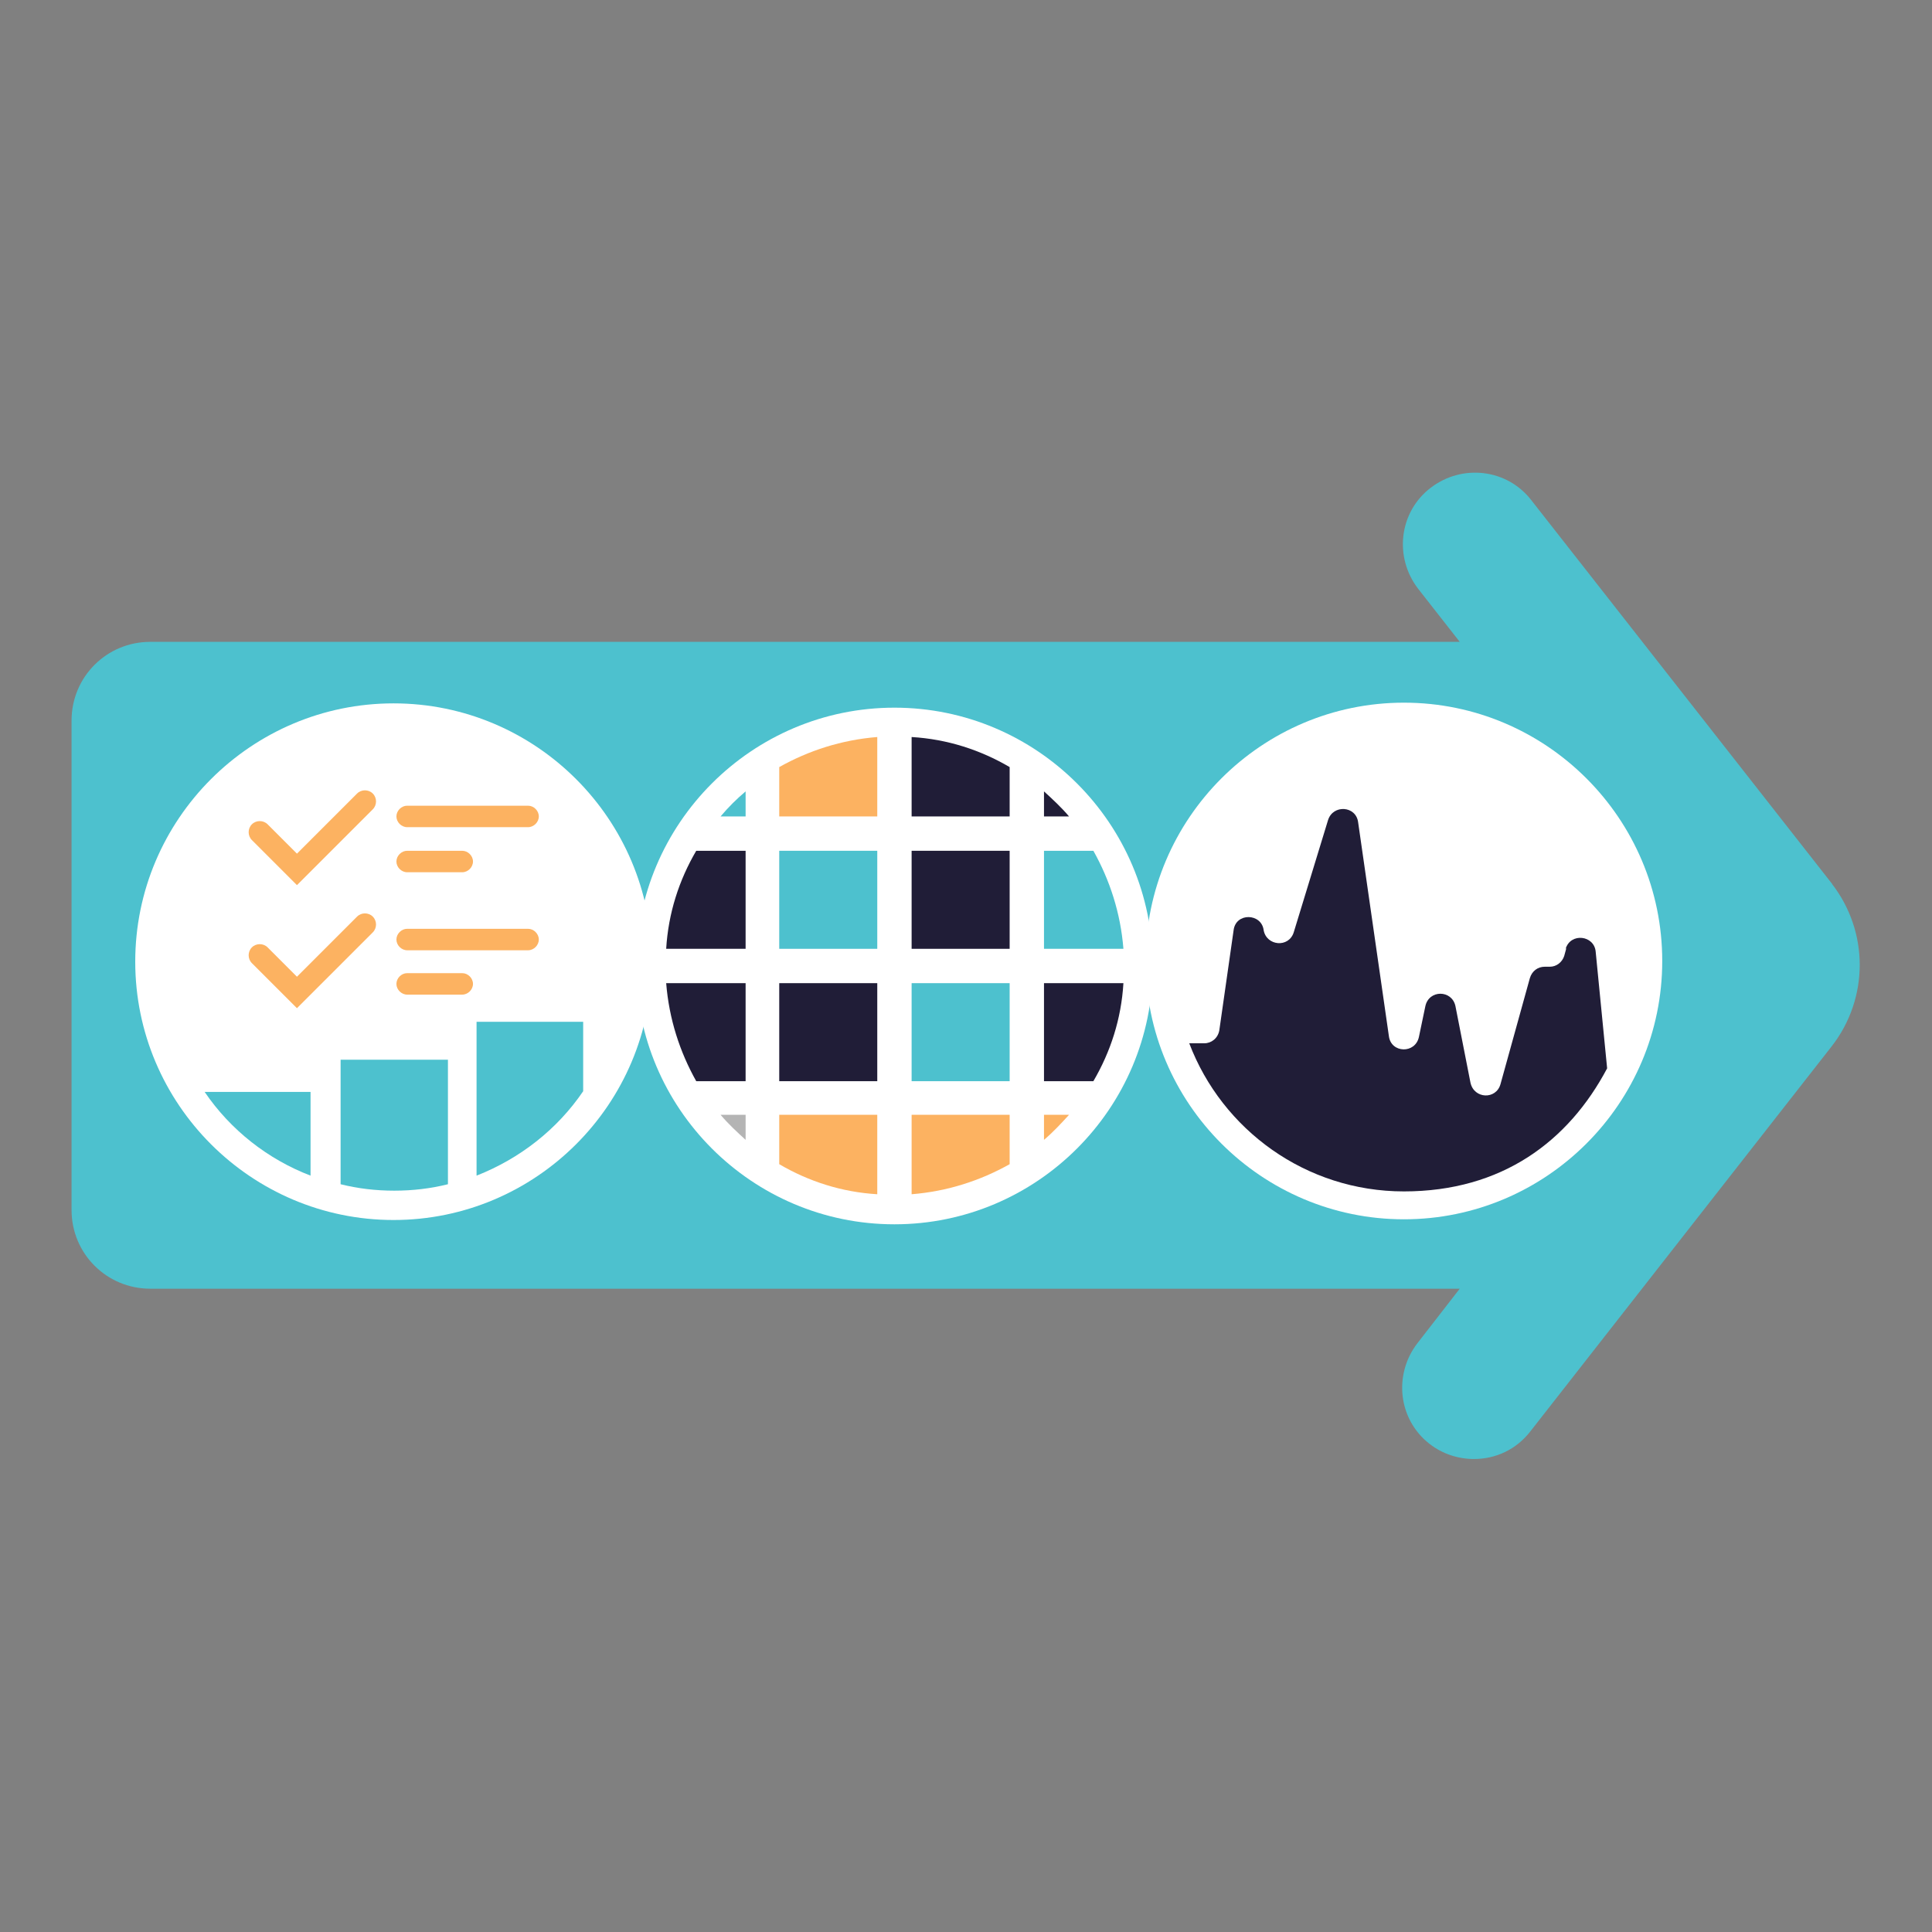 <svg width="270" height="270" viewBox="0 0 270 270" fill="none" xmlns="http://www.w3.org/2000/svg">
<rect x="0" y="0" width="270" height="270" fill="#808080" stroke="none"/>
<g clip-path="url(#clip0_5627_16855)">
<path d="M256.1 123.599L214 69.899C210.6 65.499 204.3 64.799 199.9 68.199C195.5 71.599 194.8 77.899 198.2 82.299L204 89.699H21C14.9 89.699 10 94.599 10 100.699V169.099C10 175.199 14.9 180.099 21 180.099H204L198.1 187.699C194.7 192.099 195.4 198.399 199.8 201.799C201.6 203.199 203.8 203.899 206 203.899C209 203.899 211.9 202.599 213.9 199.999L256 146.199C261.2 139.499 261.2 130.199 256 123.499L256.1 123.599Z" fill="#4DC1CE"/>
<path d="M55 170.497C35.1 170.497 18.9 154.297 18.9 134.397C18.9 114.497 35.1 98.297 55 98.297C74.9 98.297 91.1 114.497 91.1 134.397C91.1 154.297 74.9 170.497 55 170.497Z" fill="white"/>
<path d="M41.5 123.699L52.1 113.099C52.7 112.499 52.7 111.499 52.1 110.899C51.5 110.299 50.5 110.299 49.9 110.899L41.5 119.299L37.4 115.199C36.8 114.599 35.8 114.599 35.2 115.199C34.6 115.799 34.6 116.799 35.2 117.399L41.5 123.699Z" fill="#FCB261"/>
<path d="M73.8 112.598H56.9C56.1 112.598 55.4 113.298 55.4 114.098C55.4 114.898 56.1 115.598 56.9 115.598H73.8C74.6 115.598 75.3 114.898 75.3 114.098C75.3 113.298 74.6 112.598 73.8 112.598Z" fill="#FCB261"/>
<path d="M56.9 121.898H64.6C65.4 121.898 66.1 121.198 66.1 120.398C66.1 119.598 65.4 118.898 64.6 118.898H56.9C56.1 118.898 55.4 119.598 55.4 120.398C55.4 121.198 56.1 121.898 56.9 121.898Z" fill="#FCB261"/>
<path d="M49.9 128.098L41.5 136.498L37.4 132.398C36.8 131.798 35.8 131.798 35.2 132.398C34.6 132.998 34.6 133.998 35.2 134.598L41.5 140.898L52.1 130.298C52.7 129.698 52.7 128.698 52.1 128.098C51.5 127.498 50.5 127.498 49.9 128.098Z" fill="#FCB261"/>
<path d="M56.9 132.801H73.8C74.6 132.801 75.3 132.101 75.3 131.301C75.3 130.501 74.6 129.801 73.8 129.801H56.9C56.1 129.801 55.4 130.501 55.4 131.301C55.4 132.101 56.1 132.801 56.9 132.801Z" fill="#FCB261"/>
<path d="M56.9 139H64.6C65.4 139 66.1 138.3 66.1 137.5C66.1 136.7 65.4 136 64.6 136H56.9C56.1 136 55.4 136.7 55.4 137.5C55.4 138.3 56.1 139 56.9 139Z" fill="#FCB261"/>
<path d="M125 171.098C105.1 171.098 88.9 154.898 88.9 134.998C88.9 115.098 105.1 98.898 125 98.898C144.9 98.898 161.1 115.098 161.1 134.998C161.1 154.898 144.9 171.098 125 171.098Z" fill="white"/>
<path d="M196.2 98.199C176.3 98.199 160.1 114.399 160.1 134.299C160.1 154.199 176.3 170.399 196.2 170.399C216.1 170.399 232.3 154.199 232.3 134.299C232.3 114.399 216.1 98.199 196.2 98.199Z" fill="white"/>
<path d="M218.899 132.501L218.599 133.601C218.299 134.501 217.499 135.101 216.599 135.101H215.899C214.899 135.101 214.099 135.701 213.799 136.701L209.699 151.501C209.099 153.701 205.999 153.601 205.499 151.301L203.399 140.601C202.899 138.301 199.699 138.301 199.199 140.601L198.299 144.901C197.799 147.301 194.399 147.201 194.099 144.801L189.799 114.901C189.499 112.601 186.299 112.401 185.599 114.601L180.799 130.301C180.099 132.501 176.999 132.201 176.599 130.001C176.299 127.601 172.699 127.501 172.399 130.001L170.399 144.001C170.199 145.101 169.299 145.801 168.299 145.801H166.199C170.799 157.901 182.499 166.501 196.199 166.501C209.899 166.501 219.199 159.501 224.599 149.301L222.999 133.001C222.799 130.701 219.499 130.301 218.799 132.601L218.899 132.501Z" fill="#201D37"/>
<path d="M145.9 118.898H152.8C151.8 117.198 150.7 115.598 149.4 114.098H145.9V110.598C144.4 109.298 142.8 108.198 141.1 107.198V114.098H127.4V102.998C126.6 102.998 125.8 102.898 125 102.898C124.2 102.898 123.4 102.898 122.6 102.998V114.098H108.9V107.198C107.2 108.198 105.6 109.298 104.1 110.598V114.098H100.6C99.3 115.598 98.2 117.198 97.2 118.898H104.1V132.598H93C93 133.398 92.9 134.198 92.9 134.998C92.9 135.798 92.9 136.598 93 137.398H104.1V151.098H97.2C98.2 152.798 99.3 154.398 100.6 155.898H104.1V159.398C105.6 160.698 107.2 161.798 108.9 162.798V155.898H122.6V166.998C123.4 166.998 124.2 167.098 125 167.098C125.8 167.098 126.6 167.098 127.4 166.998V155.898H141.1V162.798C142.8 161.798 144.4 160.698 145.9 159.398V155.898H149.4C150.7 154.398 151.8 152.798 152.8 151.098H145.9V137.398H157C157 136.598 157.1 135.798 157.1 134.998C157.1 134.198 157.1 133.398 157 132.598H145.9V118.898ZM122.6 151.098H108.9V137.398H122.6V151.098ZM122.6 132.598H108.9V118.898H122.6V132.598ZM141.1 151.098H127.4V137.398H141.1V151.098ZM141.1 132.598H127.4V118.898H141.1V132.598Z" fill="white"/>
<path d="M100.701 155.797C101.801 157.097 103.001 158.197 104.201 159.297V155.797H100.701Z" fill="#B4B4B4"/>
<path d="M108.9 155.797V162.697C113 165.097 117.6 166.597 122.6 166.897V155.797H108.9Z" fill="#FCB261"/>
<path d="M127.4 155.797V166.897C132.4 166.497 137 164.997 141.1 162.697V155.797H127.4Z" fill="#FCB261"/>
<path d="M145.9 159.297C147.2 158.197 148.3 156.997 149.4 155.797H145.9V159.297Z" fill="#FCB261"/>
<path d="M145.9 151.098H152.8C155.2 146.998 156.7 142.398 157 137.398H145.9V151.098Z" fill="#201D37"/>
<path d="M145.9 118.898V132.598H157C156.6 127.598 155.1 122.998 152.8 118.898H145.9Z" fill="#4DC1CE"/>
<path d="M149.4 114.098C148.3 112.798 147.1 111.698 145.9 110.598V114.098H149.4Z" fill="#201D37"/>
<path d="M141.1 137.398H127.4V151.098H141.1V137.398Z" fill="#4DC1CE"/>
<path d="M141.1 118.898H127.4V132.598H141.1V118.898Z" fill="#201D37"/>
<path d="M141.1 114.1V107.2C137 104.8 132.4 103.3 127.4 103V114.1H141.1Z" fill="#201D37"/>
<path d="M122.6 137.398H108.9V151.098H122.6V137.398Z" fill="#201D37"/>
<path d="M122.6 118.898H108.9V132.598H122.6V118.898Z" fill="#4DC1CE"/>
<path d="M122.6 114.1V103C117.6 103.4 113 104.9 108.9 107.2V114.1H122.6Z" fill="#FCB261"/>
<path d="M104.2 137.398H93.1C93.5 142.398 95 146.998 97.3 151.098H104.2V137.398Z" fill="#201D37"/>
<path d="M104.2 118.898H97.3C94.9 122.998 93.4 127.598 93.1 132.598H104.2V118.898Z" fill="#201D37"/>
<path d="M104.201 110.598C102.901 111.698 101.801 112.798 100.701 114.098H104.201V110.598Z" fill="#4DC1CE"/>
<path d="M28.6 152.598C32.2 157.898 37.4 161.998 43.4 164.298V152.598H28.6Z" fill="#4DC1CE"/>
<path d="M47.6 148.098V165.498C50 166.098 52.5 166.398 55.1 166.398C57.7 166.398 60.2 166.098 62.6 165.498V148.098H47.7H47.6Z" fill="#4DC1CE"/>
<path d="M66.6 142.699V164.299C72.7 161.899 77.9 157.799 81.5 152.499V142.799H66.6V142.699Z" fill="#4DC1CE"/>
</g>
<defs>
<clipPath id="clip0_5627_16855">
<rect width="250" height="138" fill="white" transform="translate(10 66)"/>
</clipPath>
</defs>
</svg>
